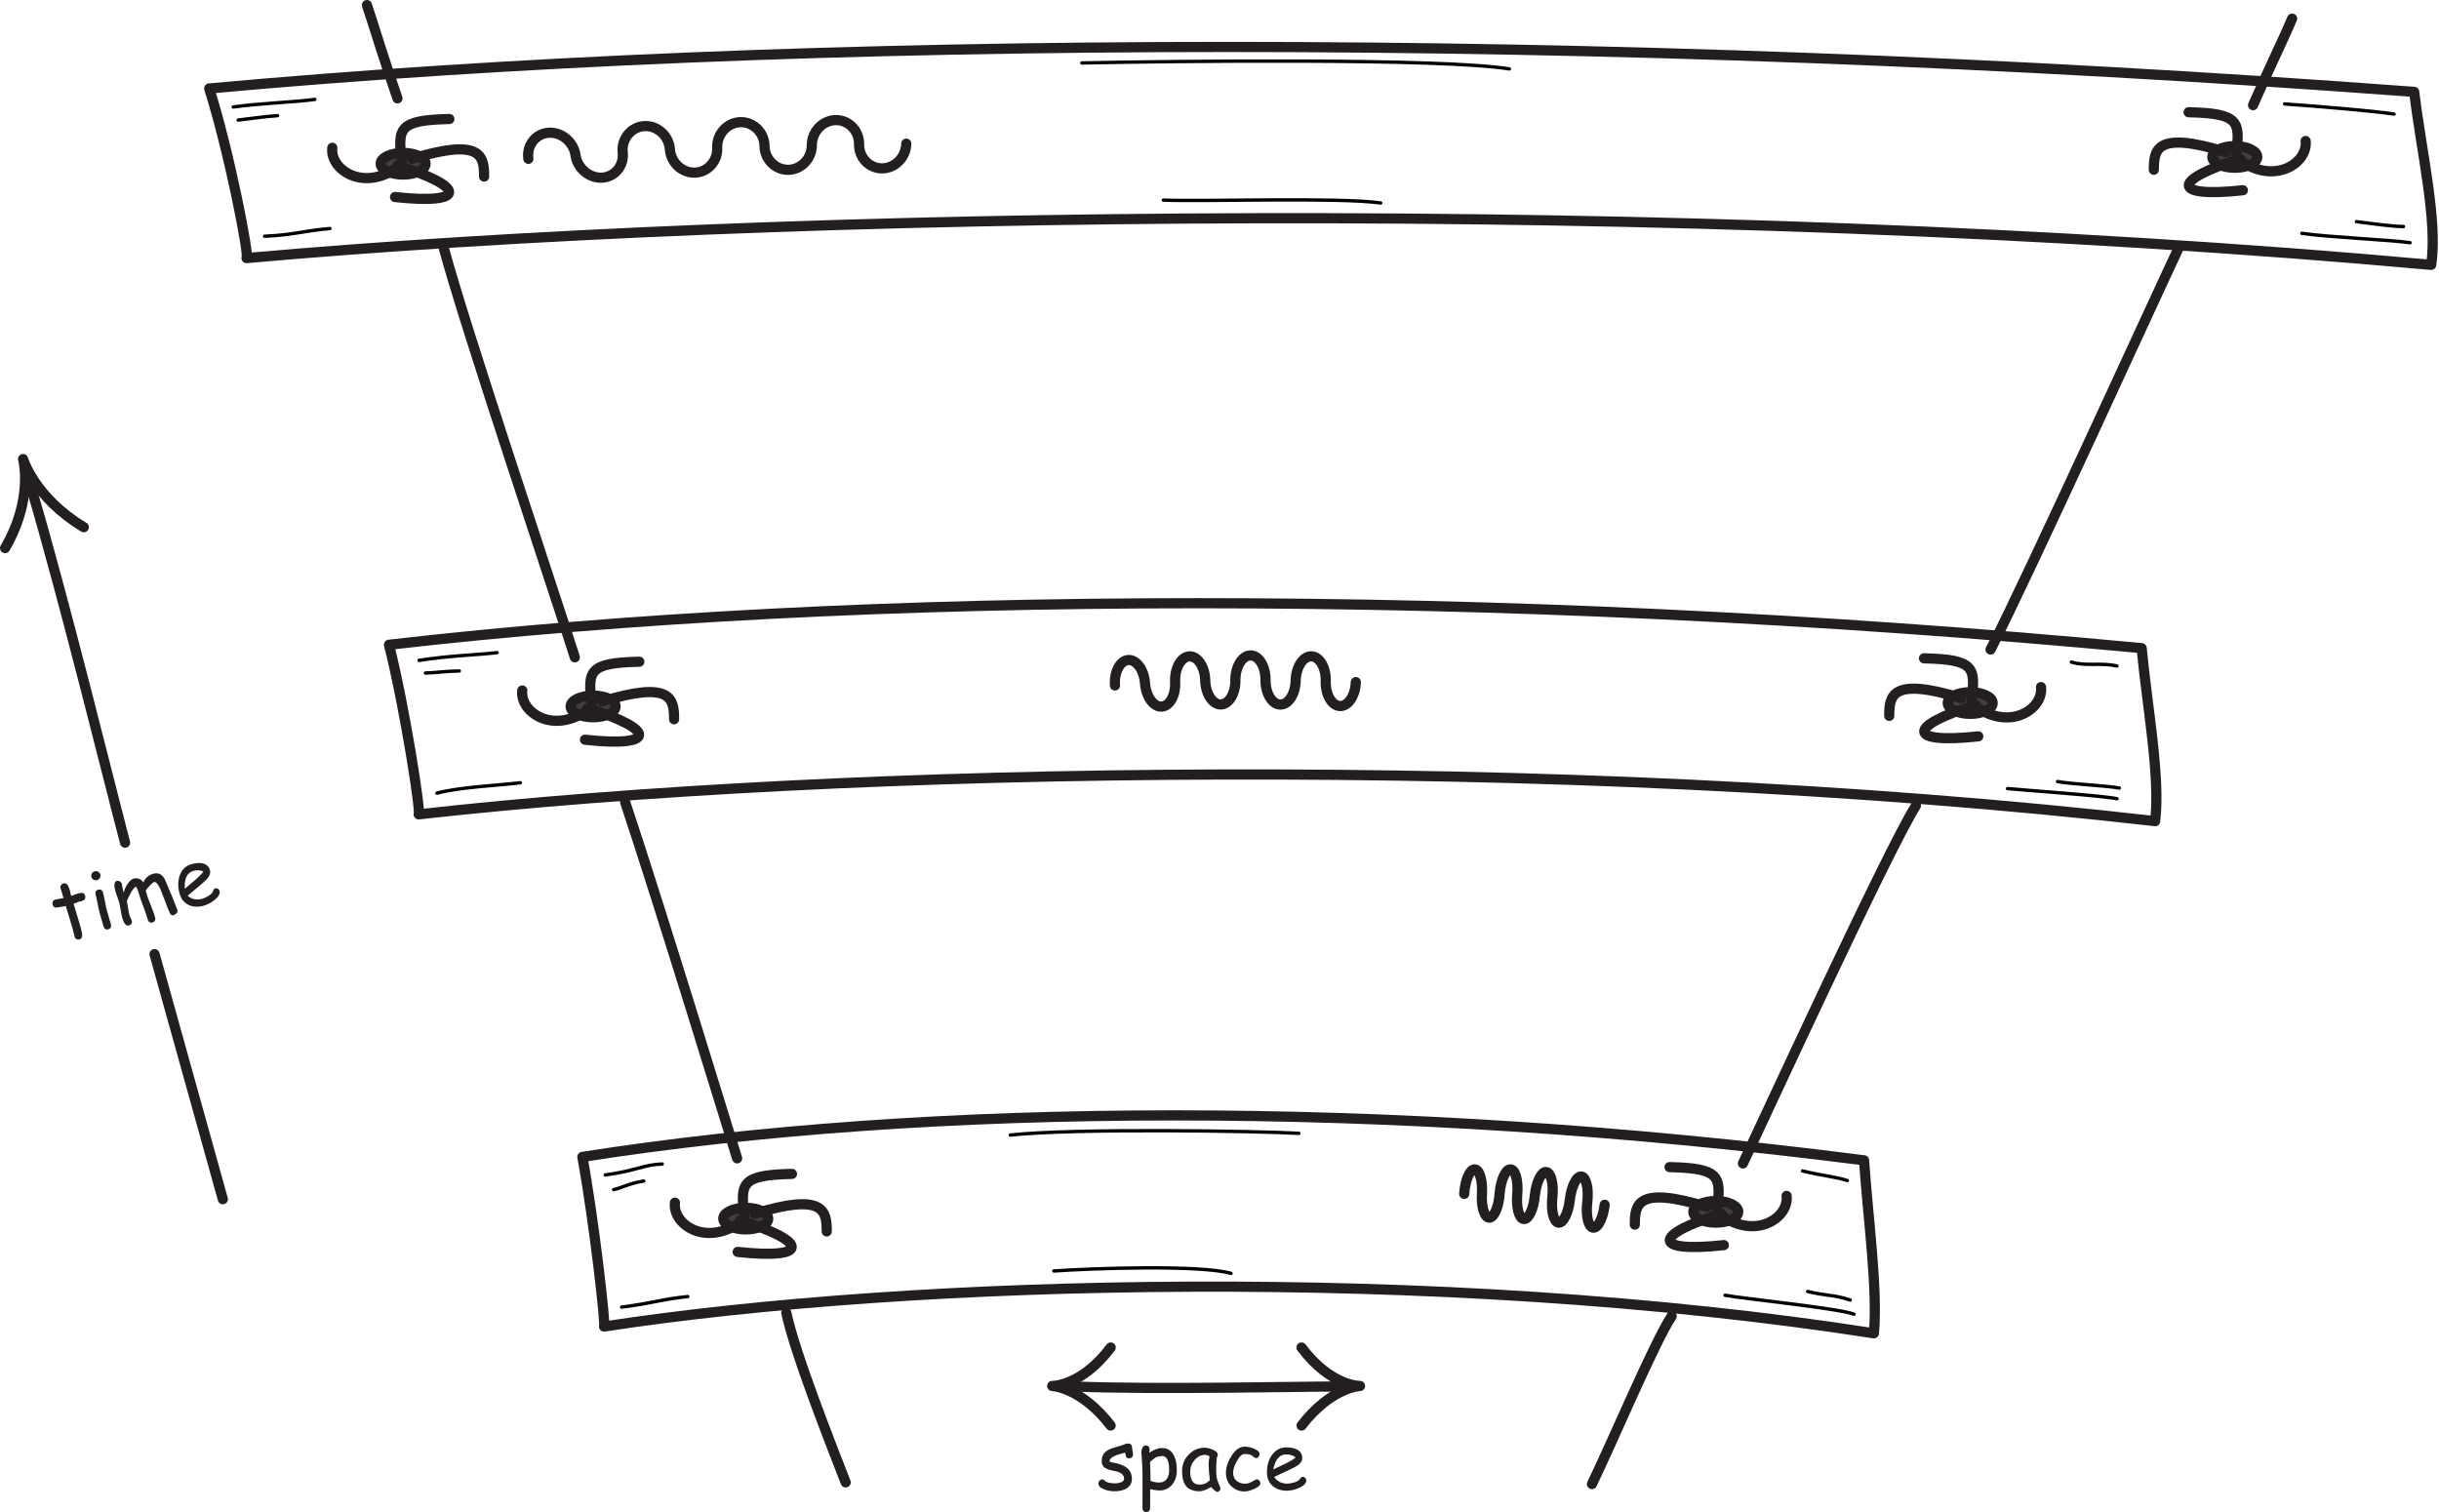 <?xml version="1.0" encoding="UTF-8" standalone="no"?>
<!DOCTYPE svg PUBLIC "-//W3C//DTD SVG 1.1//EN" "http://www.w3.org/Graphics/SVG/1.1/DTD/svg11.dtd">
<svg width="100%" height="100%" viewBox="0 0 1498 929" version="1.1" xmlns="http://www.w3.org/2000/svg" xmlns:xlink="http://www.w3.org/1999/xlink" xml:space="preserve" xmlns:serif="http://www.serif.com/" style="fill-rule:evenodd;clip-rule:evenodd;stroke-linecap:round;stroke-linejoin:round;stroke-miterlimit:2;">
    <g transform="matrix(1,0,0,1,1.24176e-06,1.24176e-06)">
        <g transform="matrix(4.167,0,0,4.167,0,0)">
            <path d="M0.75,80.791C5.017,73.457 3.4,67.668 3.4,67.668C3.4,67.668 5.073,73.345 12.348,77.714" style="fill:none;stroke:rgb(35,31,32);stroke-width:1.5px;"/>
        </g>
        <g transform="matrix(4.167,0,0,4.167,0,0)">
            <path d="M4.634,72.007C9.461,88.315 16.262,115.996 18.434,124.214" style="fill:none;stroke:rgb(35,31,32);stroke-width:1.5px;"/>
        </g>
        <g transform="matrix(4.167,0,0,4.167,0,0)">
            <path d="M22.778,140.649L32.845,176.776" style="fill:none;stroke:rgb(35,31,32);stroke-width:1.5px;"/>
        </g>
        <g transform="matrix(4.167,0,0,4.167,0,0)">
            <path d="M12.169,132.809C12.087,132.83 11.994,132.855 11.887,132.871C11.78,132.887 11.687,132.911 11.605,132.933C11.513,132.957 11.264,133.048 10.85,133.22L11.84,136.545L11.905,136.789L11.982,137.079C12.214,137.911 12.124,138.369 11.706,138.479C11.556,138.519 11.416,138.507 11.272,138.433C11.129,138.359 11.04,138.258 11,138.108C10.963,137.968 10.908,137.76 10.843,137.466C10.778,137.173 10.723,136.965 10.686,136.825L9.696,133.55C9.414,133.612 8.987,133.687 8.403,133.779C8.055,133.822 7.843,133.679 7.754,133.343C7.711,133.18 7.721,133.029 7.795,132.885C7.868,132.742 7.981,132.65 8.143,132.607L9.363,132.384C9.31,132.187 9.231,131.935 9.134,131.613C9.036,131.291 8.964,131.062 8.927,130.923C8.884,130.76 8.908,130.617 8.996,130.482C9.085,130.347 9.2,130.267 9.363,130.224C9.711,130.132 9.982,130.358 10.187,130.9C10.235,131.036 10.278,131.199 10.33,131.396L10.405,131.724L10.497,132.072C10.957,131.888 11.214,131.783 11.284,131.764C11.679,131.66 11.94,131.616 12.065,131.62C12.319,131.64 12.481,131.783 12.554,132.061C12.597,132.224 12.588,132.375 12.511,132.507C12.434,132.639 12.322,132.731 12.159,132.774L12.169,132.809Z" style="fill:rgb(35,31,32);fill-rule:nonzero;"/>
        </g>
        <g transform="matrix(4.167,0,0,4.167,0,0)">
            <path d="M14.301,129.738C14.115,129.787 13.949,129.769 13.788,129.675C13.626,129.581 13.517,129.449 13.468,129.263C13.419,129.077 13.448,128.908 13.542,128.747C13.636,128.585 13.772,128.487 13.957,128.438C14.143,128.389 14.309,128.407 14.47,128.501C14.632,128.595 14.741,128.728 14.79,128.913C14.839,129.099 14.81,129.268 14.716,129.429C14.622,129.591 14.486,129.689 14.301,129.738ZM15.771,134.265C15.832,134.497 15.933,134.83 16.064,135.279C16.195,135.729 16.296,136.062 16.357,136.294C16.4,136.457 16.39,136.608 16.313,136.74C16.237,136.872 16.121,136.952 15.959,136.995C15.796,137.038 15.657,137.025 15.525,136.949C15.393,136.872 15.309,136.745 15.266,136.582C15.205,136.35 15.104,136.017 14.973,135.568C14.842,135.118 14.741,134.785 14.68,134.553C14.585,134.193 14.492,133.746 14.385,133.203C14.279,132.66 14.186,132.213 14.091,131.854C14.045,131.68 14.054,131.528 14.131,131.396C14.208,131.264 14.323,131.184 14.486,131.141C14.648,131.098 14.788,131.111 14.92,131.188C15.052,131.265 15.135,131.391 15.181,131.566C15.276,131.925 15.37,132.372 15.476,132.915C15.582,133.458 15.676,133.905 15.771,134.265Z" style="fill:rgb(35,31,32);fill-rule:nonzero;"/>
        </g>
        <g transform="matrix(4.167,0,0,4.167,0,0)">
            <path d="M25.687,134.907C25.374,134.99 25.157,134.874 25.01,134.553C24.83,134.153 24.607,133.592 24.335,132.844L23.674,131.145C23.569,130.887 23.443,130.647 23.283,130.417C23.064,130.102 22.881,129.977 22.731,130.016C22.591,130.053 22.367,130.237 22.048,130.582C21.747,130.897 21.561,131.133 21.479,131.291C21.574,131.65 21.677,131.995 21.796,132.349L22.368,133.811C22.598,134.396 22.761,134.874 22.865,135.269C22.908,135.431 22.899,135.582 22.822,135.714C22.745,135.846 22.633,135.938 22.47,135.981C22.308,136.024 22.165,136 22.033,135.923C21.901,135.846 21.818,135.719 21.775,135.557C21.652,135.093 21.431,134.444 21.099,133.563C20.767,132.683 20.546,132.034 20.423,131.57C20.316,131.164 20.178,130.878 20.004,130.688C19.767,130.874 19.553,131.142 19.348,131.494L18.871,132.415C18.838,132.523 18.776,132.663 18.688,132.848C18.749,133.08 18.812,133.411 18.882,133.864C18.952,134.317 19.015,134.648 19.07,134.857C19.101,134.973 19.164,135.118 19.254,135.317C19.344,135.517 19.404,135.65 19.428,135.743C19.468,135.894 19.444,136.037 19.356,136.172C19.267,136.307 19.152,136.387 19.001,136.427C18.572,136.54 18.237,136.12 17.98,135.145C17.918,134.913 17.852,134.571 17.779,134.106C17.706,133.641 17.64,133.299 17.579,133.067C17.527,132.869 17.427,132.585 17.285,132.189C17.143,131.792 17.04,131.496 16.984,131.287C16.757,130.429 16.833,129.962 17.216,129.861C17.366,129.821 17.509,129.845 17.671,129.939C17.832,130.033 17.927,130.157 17.967,130.308C17.985,130.377 18.001,130.485 18.018,130.642C18.034,130.799 18.054,130.918 18.075,130.999L18.243,131.588C18.333,131.129 18.528,130.693 18.825,130.267C19.122,129.841 19.404,129.593 19.671,129.522C20.274,129.363 20.757,129.545 21.133,130.079C21.269,129.745 21.457,129.472 21.71,129.256C21.964,129.04 22.27,128.885 22.641,128.786C23.279,128.618 23.798,128.841 24.211,129.464C24.294,129.591 24.513,130.091 24.874,130.989C25.151,131.611 25.572,132.641 26.139,134.13C26.191,134.278 26.178,134.418 26.09,134.553C26.001,134.688 25.874,134.771 25.712,134.814L25.687,134.907Z" style="fill:rgb(35,31,32);fill-rule:nonzero;"/>
        </g>
        <g transform="matrix(4.167,0,0,4.167,0,0)">
            <path d="M30.093,133.507C29.234,133.734 28.495,133.706 27.848,133.418C27.142,133.095 26.68,132.522 26.453,131.664C26.192,130.678 26.21,129.804 26.507,129.006C26.836,128.137 27.426,127.596 28.296,127.366C28.922,127.2 29.449,127.173 29.898,127.277C30.456,127.415 30.804,127.745 30.948,128.291C31.049,128.674 30.93,129.065 30.583,129.492C30.434,129.68 30.095,129.993 29.557,130.446L27.657,132.041C27.949,132.299 28.265,132.463 28.622,132.543C28.978,132.622 29.359,132.608 29.777,132.498C30.043,132.427 30.333,132.301 30.665,132.102C31.084,131.855 31.319,131.619 31.391,131.376C31.464,131.133 31.576,130.992 31.726,130.952C31.854,130.919 31.982,130.934 32.114,131.011C32.246,131.088 32.323,131.192 32.357,131.319C32.468,131.737 32.226,132.186 31.621,132.668C31.109,133.077 30.586,133.352 30.029,133.499L30.093,133.507ZM28.513,128.376C28.049,128.499 27.712,128.774 27.494,129.216C27.276,129.659 27.196,130.251 27.236,131.01L28.758,129.726C29.354,129.209 29.753,128.793 29.978,128.473C29.574,128.257 29.082,128.226 28.49,128.382L28.513,128.376Z" style="fill:rgb(35,31,32);fill-rule:nonzero;"/>
        </g>
        <g transform="matrix(4.167,0,0,4.167,0,0)">
            <path d="M163.707,198.637C159.4,204.387 155.086,204.307 155.086,204.307C155.086,204.307 159.333,204.467 163.7,210.137" style="fill:none;stroke:rgb(35,31,32);stroke-width:1.5px;"/>
        </g>
        <g transform="matrix(4.167,0,0,4.167,0,0)">
            <path d="M158.324,204.387C170.527,204.866 190.984,204.387 197.086,204.387" style="fill:none;stroke:rgb(35,31,32);stroke-width:1.5px;"/>
        </g>
        <g transform="matrix(4.167,0,0,4.167,0,0)">
            <path d="M191.836,198.637C196.143,204.387 200.457,204.307 200.457,204.307C200.457,204.307 196.21,204.467 191.843,210.137" style="fill:none;stroke:rgb(35,31,32);stroke-width:1.5px;"/>
        </g>
        <g transform="matrix(4.167,0,0,4.167,0,0)">
            <path d="M166.437,214.979C166.221,214.979 166.077,214.907 165.993,214.763C165.933,214.655 165.885,214.451 165.837,214.127C165.537,214.199 165.093,214.331 164.481,214.535C163.845,214.787 163.533,215.087 163.533,215.459C163.653,215.507 163.761,215.543 163.881,215.567C164.781,215.723 165.441,215.939 165.885,216.227C166.521,216.635 166.833,217.223 166.833,218.003C166.833,218.639 166.557,219.107 166.005,219.431C165.549,219.695 164.985,219.827 164.277,219.827C163.761,219.827 163.281,219.743 162.813,219.575C162.201,219.359 161.901,219.059 161.901,218.663C161.901,218.507 161.961,218.375 162.081,218.255C162.201,218.135 162.333,218.075 162.489,218.075C162.609,218.075 162.765,218.171 162.957,218.363C163.053,218.459 163.257,218.531 163.593,218.591C163.857,218.639 164.073,218.663 164.253,218.663C164.589,218.663 164.877,218.627 165.129,218.543C165.501,218.423 165.681,218.243 165.681,217.991C165.681,217.451 165.321,217.103 164.577,216.911L163.965,216.779C163.437,216.659 163.077,216.527 162.861,216.371C162.537,216.155 162.381,215.831 162.381,215.387C162.381,214.559 162.765,213.983 163.545,213.635C163.785,213.527 164.157,213.407 164.673,213.263C165.189,213.119 165.549,212.999 165.777,212.891C165.933,212.819 166.101,212.783 166.293,212.783C166.461,212.783 166.593,212.831 166.701,212.939C166.809,213.047 166.857,213.191 166.857,213.371C166.857,213.491 166.881,213.659 166.929,213.875C166.977,214.091 167.001,214.259 167.001,214.379C167.001,214.559 166.953,214.703 166.845,214.811C166.737,214.919 166.605,214.967 166.437,214.967L166.437,214.979Z" style="fill:rgb(35,31,32);fill-rule:nonzero;"/>
        </g>
        <g transform="matrix(4.167,0,0,4.167,0,0)">
            <path d="M170.814,219.695C170.418,219.695 169.998,219.635 169.53,219.515L169.518,222.311C169.518,222.479 169.47,222.623 169.362,222.731C169.254,222.839 169.122,222.887 168.954,222.887C168.786,222.887 168.654,222.839 168.546,222.731C168.438,222.623 168.39,222.479 168.39,222.311L168.402,219.971L168.402,217.631C168.39,216.767 168.366,215.999 168.318,215.291L168.234,214.103C168.234,213.827 168.282,213.599 168.39,213.407C168.51,213.179 168.678,213.071 168.906,213.071C169.062,213.071 169.182,213.119 169.29,213.227C169.398,213.335 169.446,213.467 169.446,213.623C169.446,213.659 169.446,213.719 169.434,213.815C169.41,213.935 169.398,214.043 169.386,214.151C169.722,213.923 170.046,213.755 170.358,213.635C170.67,213.515 170.97,213.455 171.258,213.455C172.062,213.455 172.638,213.803 173.01,214.523C173.31,215.087 173.454,215.819 173.454,216.755C173.454,217.607 173.226,218.291 172.77,218.843C172.29,219.431 171.654,219.719 170.85,219.719L170.814,219.695ZM171.258,214.643C170.898,214.643 170.574,214.727 170.286,214.883C170.082,215.003 169.83,215.207 169.506,215.507C169.554,216.395 169.578,217.307 169.578,218.291C170.01,218.459 170.43,218.543 170.862,218.543C171.354,218.543 171.726,218.363 171.99,217.991C172.218,217.667 172.326,217.259 172.326,216.755C172.326,216.035 172.242,215.507 172.062,215.147C171.882,214.787 171.618,214.619 171.258,214.619L171.258,214.643Z" style="fill:rgb(35,31,32);fill-rule:nonzero;"/>
        </g>
        <g transform="matrix(4.167,0,0,4.167,0,0)">
            <path d="M179.318,219.875C179.246,219.875 179.114,219.791 178.922,219.623C178.742,219.467 178.61,219.323 178.526,219.203C178.154,219.407 177.83,219.563 177.542,219.671C177.254,219.779 177.014,219.827 176.822,219.827C175.898,219.827 175.238,219.575 174.818,219.059C174.422,218.567 174.23,217.835 174.23,216.827C174.23,215.879 174.554,215.087 175.214,214.415C175.874,213.743 176.642,213.407 177.554,213.407C177.902,213.407 178.274,213.491 178.694,213.671C179.234,213.887 179.498,214.151 179.498,214.463C179.498,214.571 179.462,214.667 179.378,214.751C179.342,214.895 179.318,215.135 179.294,215.483C179.27,215.831 179.258,216.263 179.258,216.803C179.258,217.295 179.294,217.667 179.366,217.955C179.402,218.123 179.522,218.459 179.726,218.975C179.75,219.047 179.798,219.143 179.858,219.275L179.894,219.371C179.894,219.527 179.846,219.659 179.738,219.767C179.63,219.875 179.51,219.923 179.366,219.923L179.318,219.875ZM178.142,215.855C178.142,215.687 178.154,215.507 178.178,215.303C178.202,215.099 178.238,214.895 178.286,214.667C178.142,214.595 178.022,214.547 177.914,214.511C177.806,214.475 177.722,214.463 177.662,214.463C177.05,214.463 176.534,214.703 176.09,215.207C175.646,215.711 175.43,216.275 175.43,216.923C175.43,217.571 175.538,218.039 175.766,218.363C175.994,218.687 176.33,218.843 176.786,218.843C177.158,218.843 177.47,218.771 177.734,218.639C177.878,218.567 178.07,218.423 178.322,218.195C178.202,217.151 178.142,216.383 178.142,215.867L178.142,215.855Z" style="fill:rgb(35,31,32);fill-rule:nonzero;"/>
        </g>
        <g transform="matrix(4.167,0,0,4.167,0,0)">
            <path d="M183.539,219.863C182.735,219.863 182.075,219.623 181.535,219.131C180.971,218.615 180.695,217.955 180.695,217.115C180.695,216.311 180.959,215.507 181.487,214.655C182.075,213.707 182.723,213.251 183.467,213.251C183.851,213.251 184.271,213.335 184.751,213.515C185.351,213.743 185.651,214.019 185.651,214.355C185.651,214.499 185.603,214.631 185.507,214.751C185.411,214.871 185.291,214.931 185.147,214.931C185.027,214.931 184.931,214.895 184.847,214.823C184.763,214.751 184.679,214.679 184.595,214.607C184.367,214.427 183.995,214.331 183.467,214.331C183.071,214.331 182.687,214.679 182.291,215.399C181.931,216.059 181.751,216.611 181.751,217.091C181.751,217.607 181.919,218.003 182.279,218.303C182.615,218.579 183.035,218.711 183.551,218.711C183.791,218.711 184.043,218.651 184.307,218.531L184.991,218.171C185.111,218.111 185.195,218.075 185.243,218.075C185.387,218.075 185.507,218.135 185.615,218.255C185.723,218.375 185.771,218.507 185.771,218.651C185.771,218.939 185.471,219.215 184.859,219.479C184.331,219.719 183.899,219.839 183.551,219.839L183.539,219.863Z" style="fill:rgb(35,31,32);fill-rule:nonzero;"/>
        </g>
        <g transform="matrix(4.167,0,0,4.167,0,0)">
            <path d="M189.787,219.755C188.899,219.755 188.191,219.539 187.639,219.095C187.039,218.603 186.739,217.931 186.739,217.043C186.739,216.023 186.979,215.183 187.471,214.487C188.011,213.731 188.719,213.359 189.619,213.359C190.267,213.359 190.783,213.467 191.191,213.683C191.695,213.959 191.947,214.367 191.947,214.931C191.947,215.327 191.731,215.675 191.287,215.999C191.095,216.143 190.687,216.359 190.051,216.659L187.807,217.715C188.023,218.039 188.287,218.279 188.611,218.447C188.935,218.615 189.307,218.699 189.739,218.699C190.015,218.699 190.327,218.651 190.699,218.543C191.167,218.411 191.455,218.243 191.587,218.027C191.719,217.811 191.863,217.703 192.019,217.703C192.151,217.703 192.271,217.751 192.379,217.859C192.487,217.967 192.535,218.087 192.535,218.219C192.535,218.651 192.187,219.023 191.479,219.335C190.879,219.599 190.303,219.731 189.727,219.731L189.787,219.755ZM189.571,214.391C189.091,214.391 188.695,214.571 188.371,214.943C188.047,215.315 187.819,215.867 187.663,216.611L189.463,215.759C190.171,215.411 190.663,215.111 190.963,214.859C190.627,214.547 190.159,214.391 189.547,214.391L189.571,214.391Z" style="fill:rgb(35,31,32);fill-rule:nonzero;"/>
        </g>
        <g transform="matrix(4.167,0,0,4.167,0,0)">
            <path d="M36.336,38.044C114.836,31.044 247.836,29.044 358.336,39.044C359.336,32.544 356.836,22.044 355.836,13.544C235.336,4.544 118.336,5.044 30.836,13.044C33.836,22.544 36.836,38.044 36.336,38.044Z" style="fill:none;stroke:rgb(35,31,32);stroke-width:1.5px;"/>
        </g>
        <g transform="matrix(4.167,0,0,4.167,0,0)">
            <path d="M61.708,120.044C124.104,113.044 229.82,111.044 317.652,121.044C318.447,114.544 316.459,104.044 315.665,95.544C219.884,86.544 126.886,87.044 57.336,95.044C59.72,104.544 62.105,120.044 61.708,120.044Z" style="fill:none;stroke:rgb(35,31,32);stroke-width:1.5px;"/>
        </g>
        <g transform="matrix(4.167,0,0,4.167,0,0)">
            <path d="M89.033,195.544C134.662,188.544 211.971,186.544 276.201,196.544C276.783,190.044 275.329,179.544 274.748,171.044C204.705,162.044 136.697,162.544 85.836,170.544C87.58,180.044 89.323,195.544 89.033,195.544Z" style="fill:none;stroke:rgb(35,31,32);stroke-width:1.5px;"/>
        </g>
        <g transform="matrix(4.167,0,0,4.167,0,0)">
            <path d="M62.729,24.136C62.729,25.018 61.246,25.733 59.416,25.733C57.587,25.733 56.104,25.018 56.104,24.136C56.104,23.254 57.587,22.539 59.416,22.539C61.246,22.539 62.729,23.254 62.729,24.136Z" style="fill:rgb(62,64,57);"/>
        </g>
        <g transform="matrix(4.167,0,0,4.167,0,0)">
            <path d="M62.729,24.136C62.729,25.018 61.246,25.733 59.416,25.733C57.587,25.733 56.104,25.018 56.104,24.136C56.104,23.254 57.587,22.539 59.416,22.539C61.246,22.539 62.729,23.254 62.729,24.136Z" style="fill:none;stroke:rgb(35,31,32);stroke-width:1.5px;"/>
        </g>
        <g transform="matrix(4.167,0,0,4.167,0,0)">
            <path d="M59.229,23.817C58.604,18.88 58.729,17.718 66.229,17.544" style="fill:none;stroke:rgb(35,31,32);stroke-width:1.5px;"/>
        </g>
        <g transform="matrix(4.167,0,0,4.167,0,0)">
            <path d="M60.729,23.41C70.979,20.274 71.354,23.004 71.354,26.024" style="fill:none;stroke:rgb(35,31,32);stroke-width:1.5px;"/>
        </g>
        <g transform="matrix(4.167,0,0,4.167,0,0)">
            <path d="M58.604,24.398C68.729,27.534 68.854,30.206 58.229,29.044" style="fill:none;stroke:rgb(35,31,32);stroke-width:1.5px;"/>
        </g>
        <g transform="matrix(4.167,0,0,4.167,0,0)">
            <path d="M58.729,24.572C53.604,28.347 48.604,25.036 48.979,21.784" style="fill:none;stroke:rgb(35,31,32);stroke-width:1.5px;"/>
        </g>
        <g transform="matrix(4.167,0,0,4.167,0,0)">
            <path d="M90.729,104.136C90.729,105.018 89.246,105.733 87.416,105.733C85.587,105.733 84.104,105.018 84.104,104.136C84.104,103.254 85.587,102.539 87.416,102.539C89.246,102.539 90.729,103.254 90.729,104.136Z" style="fill:rgb(62,64,57);"/>
        </g>
        <g transform="matrix(4.167,0,0,4.167,0,0)">
            <path d="M90.729,104.136C90.729,105.018 89.246,105.733 87.416,105.733C85.587,105.733 84.104,105.018 84.104,104.136C84.104,103.254 85.587,102.539 87.416,102.539C89.246,102.539 90.729,103.254 90.729,104.136Z" style="fill:none;stroke:rgb(35,31,32);stroke-width:1.5px;"/>
        </g>
        <g transform="matrix(4.167,0,0,4.167,0,0)">
            <path d="M87.229,103.817C86.604,98.88 86.729,97.718 94.229,97.544" style="fill:none;stroke:rgb(35,31,32);stroke-width:1.5px;"/>
        </g>
        <g transform="matrix(4.167,0,0,4.167,0,0)">
            <path d="M88.729,103.41C98.979,100.274 99.354,103.004 99.354,106.024" style="fill:none;stroke:rgb(35,31,32);stroke-width:1.5px;"/>
        </g>
        <g transform="matrix(4.167,0,0,4.167,0,0)">
            <path d="M86.604,104.398C96.729,107.534 96.854,110.206 86.229,109.044" style="fill:none;stroke:rgb(35,31,32);stroke-width:1.5px;"/>
        </g>
        <g transform="matrix(4.167,0,0,4.167,0,0)">
            <path d="M86.729,104.572C81.604,108.347 76.604,105.036 76.979,101.784" style="fill:none;stroke:rgb(35,31,32);stroke-width:1.5px;"/>
        </g>
        <g transform="matrix(4.167,0,0,4.167,0,0)">
            <path d="M113.229,179.636C113.229,180.518 111.746,181.233 109.916,181.233C108.087,181.233 106.604,180.518 106.604,179.636C106.604,178.754 108.087,178.039 109.916,178.039C111.746,178.039 113.229,178.754 113.229,179.636Z" style="fill:rgb(62,64,57);"/>
        </g>
        <g transform="matrix(4.167,0,0,4.167,0,0)">
            <path d="M113.229,179.636C113.229,180.518 111.746,181.233 109.916,181.233C108.087,181.233 106.604,180.518 106.604,179.636C106.604,178.754 108.087,178.039 109.916,178.039C111.746,178.039 113.229,178.754 113.229,179.636Z" style="fill:none;stroke:rgb(35,31,32);stroke-width:1.5px;"/>
        </g>
        <g transform="matrix(4.167,0,0,4.167,0,0)">
            <path d="M109.729,179.317C109.104,174.38 109.229,173.218 116.729,173.044" style="fill:none;stroke:rgb(35,31,32);stroke-width:1.5px;"/>
        </g>
        <g transform="matrix(4.167,0,0,4.167,0,0)">
            <path d="M111.229,178.91C121.479,175.774 121.854,178.504 121.854,181.524" style="fill:none;stroke:rgb(35,31,32);stroke-width:1.5px;"/>
        </g>
        <g transform="matrix(4.167,0,0,4.167,0,0)">
            <path d="M109.104,179.898C119.229,183.034 119.354,185.706 108.729,184.544" style="fill:none;stroke:rgb(35,31,32);stroke-width:1.5px;"/>
        </g>
        <g transform="matrix(4.167,0,0,4.167,0,0)">
            <path d="M109.229,180.072C104.104,183.847 99.104,180.536 99.479,177.284" style="fill:none;stroke:rgb(35,31,32);stroke-width:1.5px;"/>
        </g>
        <g transform="matrix(4.167,0,0,4.167,0,0)">
            <path d="M249.584,178.636C249.584,179.518 251.067,180.233 252.897,180.233C254.726,180.233 256.209,179.518 256.209,178.636C256.209,177.754 254.726,177.039 252.897,177.039C251.067,177.039 249.584,177.754 249.584,178.636Z" style="fill:rgb(62,64,57);"/>
        </g>
        <g transform="matrix(4.167,0,0,4.167,0,0)">
            <path d="M249.584,178.636C249.584,179.518 251.067,180.233 252.897,180.233C254.726,180.233 256.209,179.518 256.209,178.636C256.209,177.754 254.726,177.039 252.897,177.039C251.067,177.039 249.584,177.754 249.584,178.636Z" style="fill:none;stroke:rgb(35,31,32);stroke-width:1.5px;"/>
        </g>
        <g transform="matrix(4.167,0,0,4.167,0,0)">
            <path d="M253.084,178.317C253.709,173.38 253.584,172.218 246.084,172.044" style="fill:none;stroke:rgb(35,31,32);stroke-width:1.5px;"/>
        </g>
        <g transform="matrix(4.167,0,0,4.167,0,0)">
            <path d="M251.584,177.91C241.334,174.774 240.959,177.504 240.959,180.524" style="fill:none;stroke:rgb(35,31,32);stroke-width:1.5px;"/>
        </g>
        <g transform="matrix(4.167,0,0,4.167,0,0)">
            <path d="M253.709,178.898C243.584,182.034 243.459,184.706 254.084,183.544" style="fill:none;stroke:rgb(35,31,32);stroke-width:1.5px;"/>
        </g>
        <g transform="matrix(4.167,0,0,4.167,0,0)">
            <path d="M253.584,179.072C258.709,182.847 263.709,179.536 263.334,176.284" style="fill:none;stroke:rgb(35,31,32);stroke-width:1.5px;"/>
        </g>
        <g transform="matrix(4.167,0,0,4.167,0,0)">
            <path d="M287.084,103.636C287.084,104.518 288.567,105.233 290.397,105.233C292.226,105.233 293.709,104.518 293.709,103.636C293.709,102.754 292.226,102.039 290.397,102.039C288.567,102.039 287.084,102.754 287.084,103.636Z" style="fill:rgb(62,64,57);"/>
        </g>
        <g transform="matrix(4.167,0,0,4.167,0,0)">
            <path d="M287.084,103.636C287.084,104.518 288.567,105.233 290.397,105.233C292.226,105.233 293.709,104.518 293.709,103.636C293.709,102.754 292.226,102.039 290.397,102.039C288.567,102.039 287.084,102.754 287.084,103.636Z" style="fill:none;stroke:rgb(35,31,32);stroke-width:1.5px;"/>
        </g>
        <g transform="matrix(4.167,0,0,4.167,0,0)">
            <path d="M290.584,103.317C291.209,98.38 291.084,97.218 283.584,97.044" style="fill:none;stroke:rgb(35,31,32);stroke-width:1.5px;"/>
        </g>
        <g transform="matrix(4.167,0,0,4.167,0,0)">
            <path d="M289.084,102.91C278.834,99.774 278.459,102.504 278.459,105.524" style="fill:none;stroke:rgb(35,31,32);stroke-width:1.5px;"/>
        </g>
        <g transform="matrix(4.167,0,0,4.167,0,0)">
            <path d="M291.209,103.898C281.084,107.034 280.959,109.706 291.584,108.544" style="fill:none;stroke:rgb(35,31,32);stroke-width:1.5px;"/>
        </g>
        <g transform="matrix(4.167,0,0,4.167,0,0)">
            <path d="M291.084,104.072C296.209,107.847 301.209,104.536 300.834,101.284" style="fill:none;stroke:rgb(35,31,32);stroke-width:1.5px;"/>
        </g>
        <g transform="matrix(4.167,0,0,4.167,0,0)">
            <path d="M326.084,23.136C326.084,24.018 327.567,24.733 329.397,24.733C331.226,24.733 332.709,24.018 332.709,23.136C332.709,22.254 331.226,21.539 329.397,21.539C327.567,21.539 326.084,22.254 326.084,23.136Z" style="fill:rgb(62,64,57);"/>
        </g>
        <g transform="matrix(4.167,0,0,4.167,0,0)">
            <path d="M326.084,23.136C326.084,24.018 327.567,24.733 329.397,24.733C331.226,24.733 332.709,24.018 332.709,23.136C332.709,22.254 331.226,21.539 329.397,21.539C327.567,21.539 326.084,22.254 326.084,23.136Z" style="fill:none;stroke:rgb(35,31,32);stroke-width:1.5px;"/>
        </g>
        <g transform="matrix(4.167,0,0,4.167,0,0)">
            <path d="M329.584,22.817C330.209,17.88 330.084,16.718 322.584,16.544" style="fill:none;stroke:rgb(35,31,32);stroke-width:1.5px;"/>
        </g>
        <g transform="matrix(4.167,0,0,4.167,0,0)">
            <path d="M328.084,22.41C317.834,19.274 317.459,22.004 317.459,25.024" style="fill:none;stroke:rgb(35,31,32);stroke-width:1.5px;"/>
        </g>
        <g transform="matrix(4.167,0,0,4.167,0,0)">
            <path d="M330.209,23.398C320.084,26.534 319.959,29.206 330.584,28.044" style="fill:none;stroke:rgb(35,31,32);stroke-width:1.5px;"/>
        </g>
        <g transform="matrix(4.167,0,0,4.167,0,0)">
            <path d="M330.084,23.572C335.209,27.347 340.209,24.036 339.834,20.784" style="fill:none;stroke:rgb(35,31,32);stroke-width:1.5px;"/>
        </g>
        <g transform="matrix(4.167,0,0,4.167,0,0)">
            <path d="M164.336,101.044C164.195,99.074 165.079,97.382 166.295,97.294C167.51,97.207 168.627,98.757 168.768,100.726C168.909,102.696 170.026,104.246 171.242,104.158C172.457,104.071 173.342,102.378 173.201,100.409C173.152,98.435 174.115,96.785 175.334,96.756C176.552,96.726 177.595,98.326 177.643,100.3C177.691,102.275 178.733,103.875 179.952,103.845C181.17,103.815 182.133,102.166 182.085,100.192C182.105,98.217 183.125,96.602 184.343,96.615C185.562,96.627 186.549,98.262 186.529,100.237C186.509,102.212 187.495,103.847 188.714,103.859C189.933,103.871 190.952,102.256 190.972,100.282C191.031,98.308 192.076,96.713 193.295,96.749C194.513,96.785 195.462,98.439 195.404,100.413C195.346,102.387 196.295,104.041 197.514,104.077C198.732,104.113 199.778,102.518 199.836,100.544" style="fill:none;stroke:rgb(35,31,32);stroke-width:1.5px;"/>
        </g>
        <g transform="matrix(4.167,0,0,4.167,0,0)">
            <path d="M215.817,175.99C215.934,174.022 216.62,172.39 217.336,172.376C218.052,172.361 218.544,173.969 218.427,175.937C218.31,177.904 218.802,179.512 219.518,179.497C220.234,179.483 220.92,177.851 221.037,175.883C221.209,173.916 221.936,172.332 222.648,172.375C223.36,172.417 223.804,174.071 223.632,176.038C223.46,178.005 223.905,179.659 224.616,179.701C225.328,179.744 226.055,178.16 226.227,176.193C226.439,174.23 227.195,172.684 227.903,172.768C228.611,172.853 229.019,174.538 228.807,176.501C228.596,178.464 229.004,180.15 229.712,180.234C230.419,180.319 231.176,178.772 231.388,176.809C231.621,174.849 232.391,173.324 233.096,173.432C233.801,173.54 234.186,175.242 233.952,177.202C233.718,179.162 234.103,180.864 234.808,180.972C235.513,181.08 236.283,179.555 236.517,177.595" style="fill:none;stroke:rgb(35,31,32);stroke-width:1.5px;"/>
        </g>
        <g transform="matrix(4.167,0,0,4.167,0,0)">
            <path d="M77.878,23.411C77.595,21.449 78.93,19.714 80.836,19.568C82.741,19.421 84.542,20.915 84.825,22.877C85.107,24.839 86.908,26.333 88.813,26.186C90.719,26.04 92.054,24.305 91.771,22.343C91.634,20.372 93.094,18.676 95.005,18.587C96.917,18.498 98.602,20.046 98.739,22.017C98.876,23.988 100.562,25.537 102.473,25.447C104.385,25.358 105.845,23.663 105.708,21.692C105.678,19.717 107.227,18.053 109.14,18.006C111.054,17.958 112.653,19.545 112.683,21.519C112.713,23.494 114.312,25.08 116.226,25.033C118.139,24.986 119.688,23.322 119.658,21.347C119.688,19.371 121.28,17.726 123.193,17.702C125.106,17.679 126.648,19.286 126.618,21.261C126.588,23.237 128.129,24.844 130.042,24.82C131.956,24.797 133.547,23.152 133.577,21.176" style="fill:none;stroke:rgb(35,31,32);stroke-width:1.5px;"/>
        </g>
        <g transform="matrix(4.167,0,0,4.167,0,0)">
            <path d="M115.896,193.512C117.146,199.512 122.896,214.012 124.646,218.512" style="fill:none;stroke:rgb(35,31,32);stroke-width:1.5px;"/>
        </g>
        <g transform="matrix(4.167,0,0,4.167,0,0)">
            <path d="M246.396,194.012C243.896,197.762 237.896,212.012 234.646,218.762" style="fill:none;stroke:rgb(35,31,32);stroke-width:1.5px;"/>
        </g>
        <g transform="matrix(4.167,0,0,4.167,0,0)">
            <path d="M92.146,118.25C97.396,134 107.396,166.75 108.646,170.75" style="fill:none;stroke:rgb(35,31,32);stroke-width:1.5px;"/>
        </g>
        <g transform="matrix(4.167,0,0,4.167,0,0)">
            <path d="M282.396,118.751C278.146,125.501 259.396,166.25 256.896,171.5" style="fill:none;stroke:rgb(35,31,32);stroke-width:1.5px;"/>
        </g>
        <g transform="matrix(4.167,0,0,4.167,0,0)">
            <path d="M65.396,36.5C68.396,47.75 81.477,86.645 84.727,96.895" style="fill:none;stroke:rgb(35,31,32);stroke-width:1.5px;"/>
        </g>
        <g transform="matrix(4.167,0,0,4.167,0,0)">
            <path d="M321.146,36.5C318.396,42.25 299.146,84.5 293.396,95.75" style="fill:none;stroke:rgb(35,31,32);stroke-width:1.5px;"/>
        </g>
        <g transform="matrix(4.167,0,0,4.167,0,0)">
            <path d="M58.586,14.5C56.586,8.75 55.086,3.75 54.086,0.75" style="fill:none;stroke:rgb(35,31,32);stroke-width:1.5px;"/>
        </g>
        <g transform="matrix(4.167,0,0,4.167,0,0)">
            <path d="M332.086,15.5C334.586,9.75 336.586,5.75 337.836,2.75" style="fill:none;stroke:rgb(35,31,32);stroke-width:1.5px;"/>
        </g>
        <path d="M257.404,405.643C276.82,402.616 293.494,402.316 305.34,400.872" style="fill:none;stroke:black;stroke-width:2.08px;stroke-miterlimit:1.5;"/>
        <path d="M268.32,487.209C281.764,483.538 305.69,482.485 319.594,480.8" style="fill:none;stroke:black;stroke-width:2.08px;stroke-miterlimit:1.5;"/>
        <path d="M261.318,413.42C269.481,413.134 272.151,412.345 282.104,412.139" style="fill:none;stroke:black;stroke-width:2.08px;stroke-miterlimit:1.5;"/>
        <path d="M143.286,65.73C159.136,63.423 180.595,62.826 193.374,61.053" style="fill:none;stroke:black;stroke-width:2.08px;stroke-miterlimit:1.5;"/>
        <path d="M146.313,73.745C157.895,72.425 160.246,71.803 170.489,71.047" style="fill:none;stroke:black;stroke-width:2.08px;stroke-miterlimit:1.5;"/>
        <path d="M162.503,145.111C180.085,144.373 186.36,141.744 202.626,140.377" style="fill:none;stroke:black;stroke-width:2.08px;stroke-miterlimit:1.5;"/>
        <path d="M371.768,721.731C391.144,719.087 395.083,715.423 406.733,715.004" style="fill:none;stroke:black;stroke-width:2.08px;stroke-miterlimit:1.5;"/>
        <path d="M376.897,730.756C382.077,729.638 386.269,726.86 395.401,725.457" style="fill:none;stroke:black;stroke-width:2.08px;stroke-miterlimit:1.5;"/>
        <path d="M381.798,802.917C401.926,800.309 406.404,798.042 422.456,796.421" style="fill:none;stroke:black;stroke-width:2.08px;stroke-miterlimit:1.5;"/>
        <path d="M664.473,38.672C719.834,37.522 885.566,35.576 927.063,42.343" style="fill:none;stroke:black;stroke-width:2.08px;stroke-miterlimit:1.5;"/>
        <path d="M714.528,122.91C739.195,123.938 821.51,121.037 848,124.672" style="fill:none;stroke:black;stroke-width:2.08px;stroke-miterlimit:1.5;"/>
        <path d="M620.542,697.198C660.704,692.919 772.648,694.731 797.739,696.156" style="fill:none;stroke:black;stroke-width:2.08px;stroke-miterlimit:1.5;"/>
        <path d="M647.245,780.716C670.528,779.053 737.734,776.781 756.072,782.196" style="fill:none;stroke:black;stroke-width:2.08px;stroke-miterlimit:1.5;"/>
        <path d="M1059.53,795.64C1070.05,797.64 1129.19,803.63 1138.71,807.236" style="fill:none;stroke:black;stroke-width:2.08px;stroke-miterlimit:1.5;"/>
        <path d="M1110.21,793.296C1121.48,796.049 1126.89,795.304 1136.38,798.555" style="fill:none;stroke:black;stroke-width:2.08px;stroke-miterlimit:1.5;"/>
        <path d="M1107.07,719.25C1120.42,722.487 1126.03,722.527 1134.62,725.149" style="fill:none;stroke:black;stroke-width:2.08px;stroke-miterlimit:1.5;"/>
        <path d="M1232.97,484.377C1243.64,485.451 1291.12,488.717 1300.23,490.616" style="fill:none;stroke:black;stroke-width:2.08px;stroke-miterlimit:1.5;"/>
        <path d="M1272.23,406.685C1281.53,409.488 1290.06,406.797 1300.2,409.097" style="fill:none;stroke:black;stroke-width:2.08px;stroke-miterlimit:1.5;"/>
        <path d="M1263.71,480.065C1272.2,481.668 1294.35,482.619 1301.69,484.069" style="fill:none;stroke:black;stroke-width:2.08px;stroke-miterlimit:1.5;"/>
        <path d="M1403.2,63.853C1423.84,65.274 1458.96,68.266 1470.4,70.081" style="fill:none;stroke:black;stroke-width:2.08px;stroke-miterlimit:1.5;"/>
        <path d="M1413.78,143.328C1430.15,145.733 1469.09,147.379 1480.25,149.093" style="fill:none;stroke:black;stroke-width:2.08px;stroke-miterlimit:1.5;"/>
        <path d="M1447.31,136.156C1457.19,137.328 1468.74,139.165 1476.18,139.136" style="fill:none;stroke:black;stroke-width:2.08px;stroke-miterlimit:1.5;"/>
    </g>
</svg>
